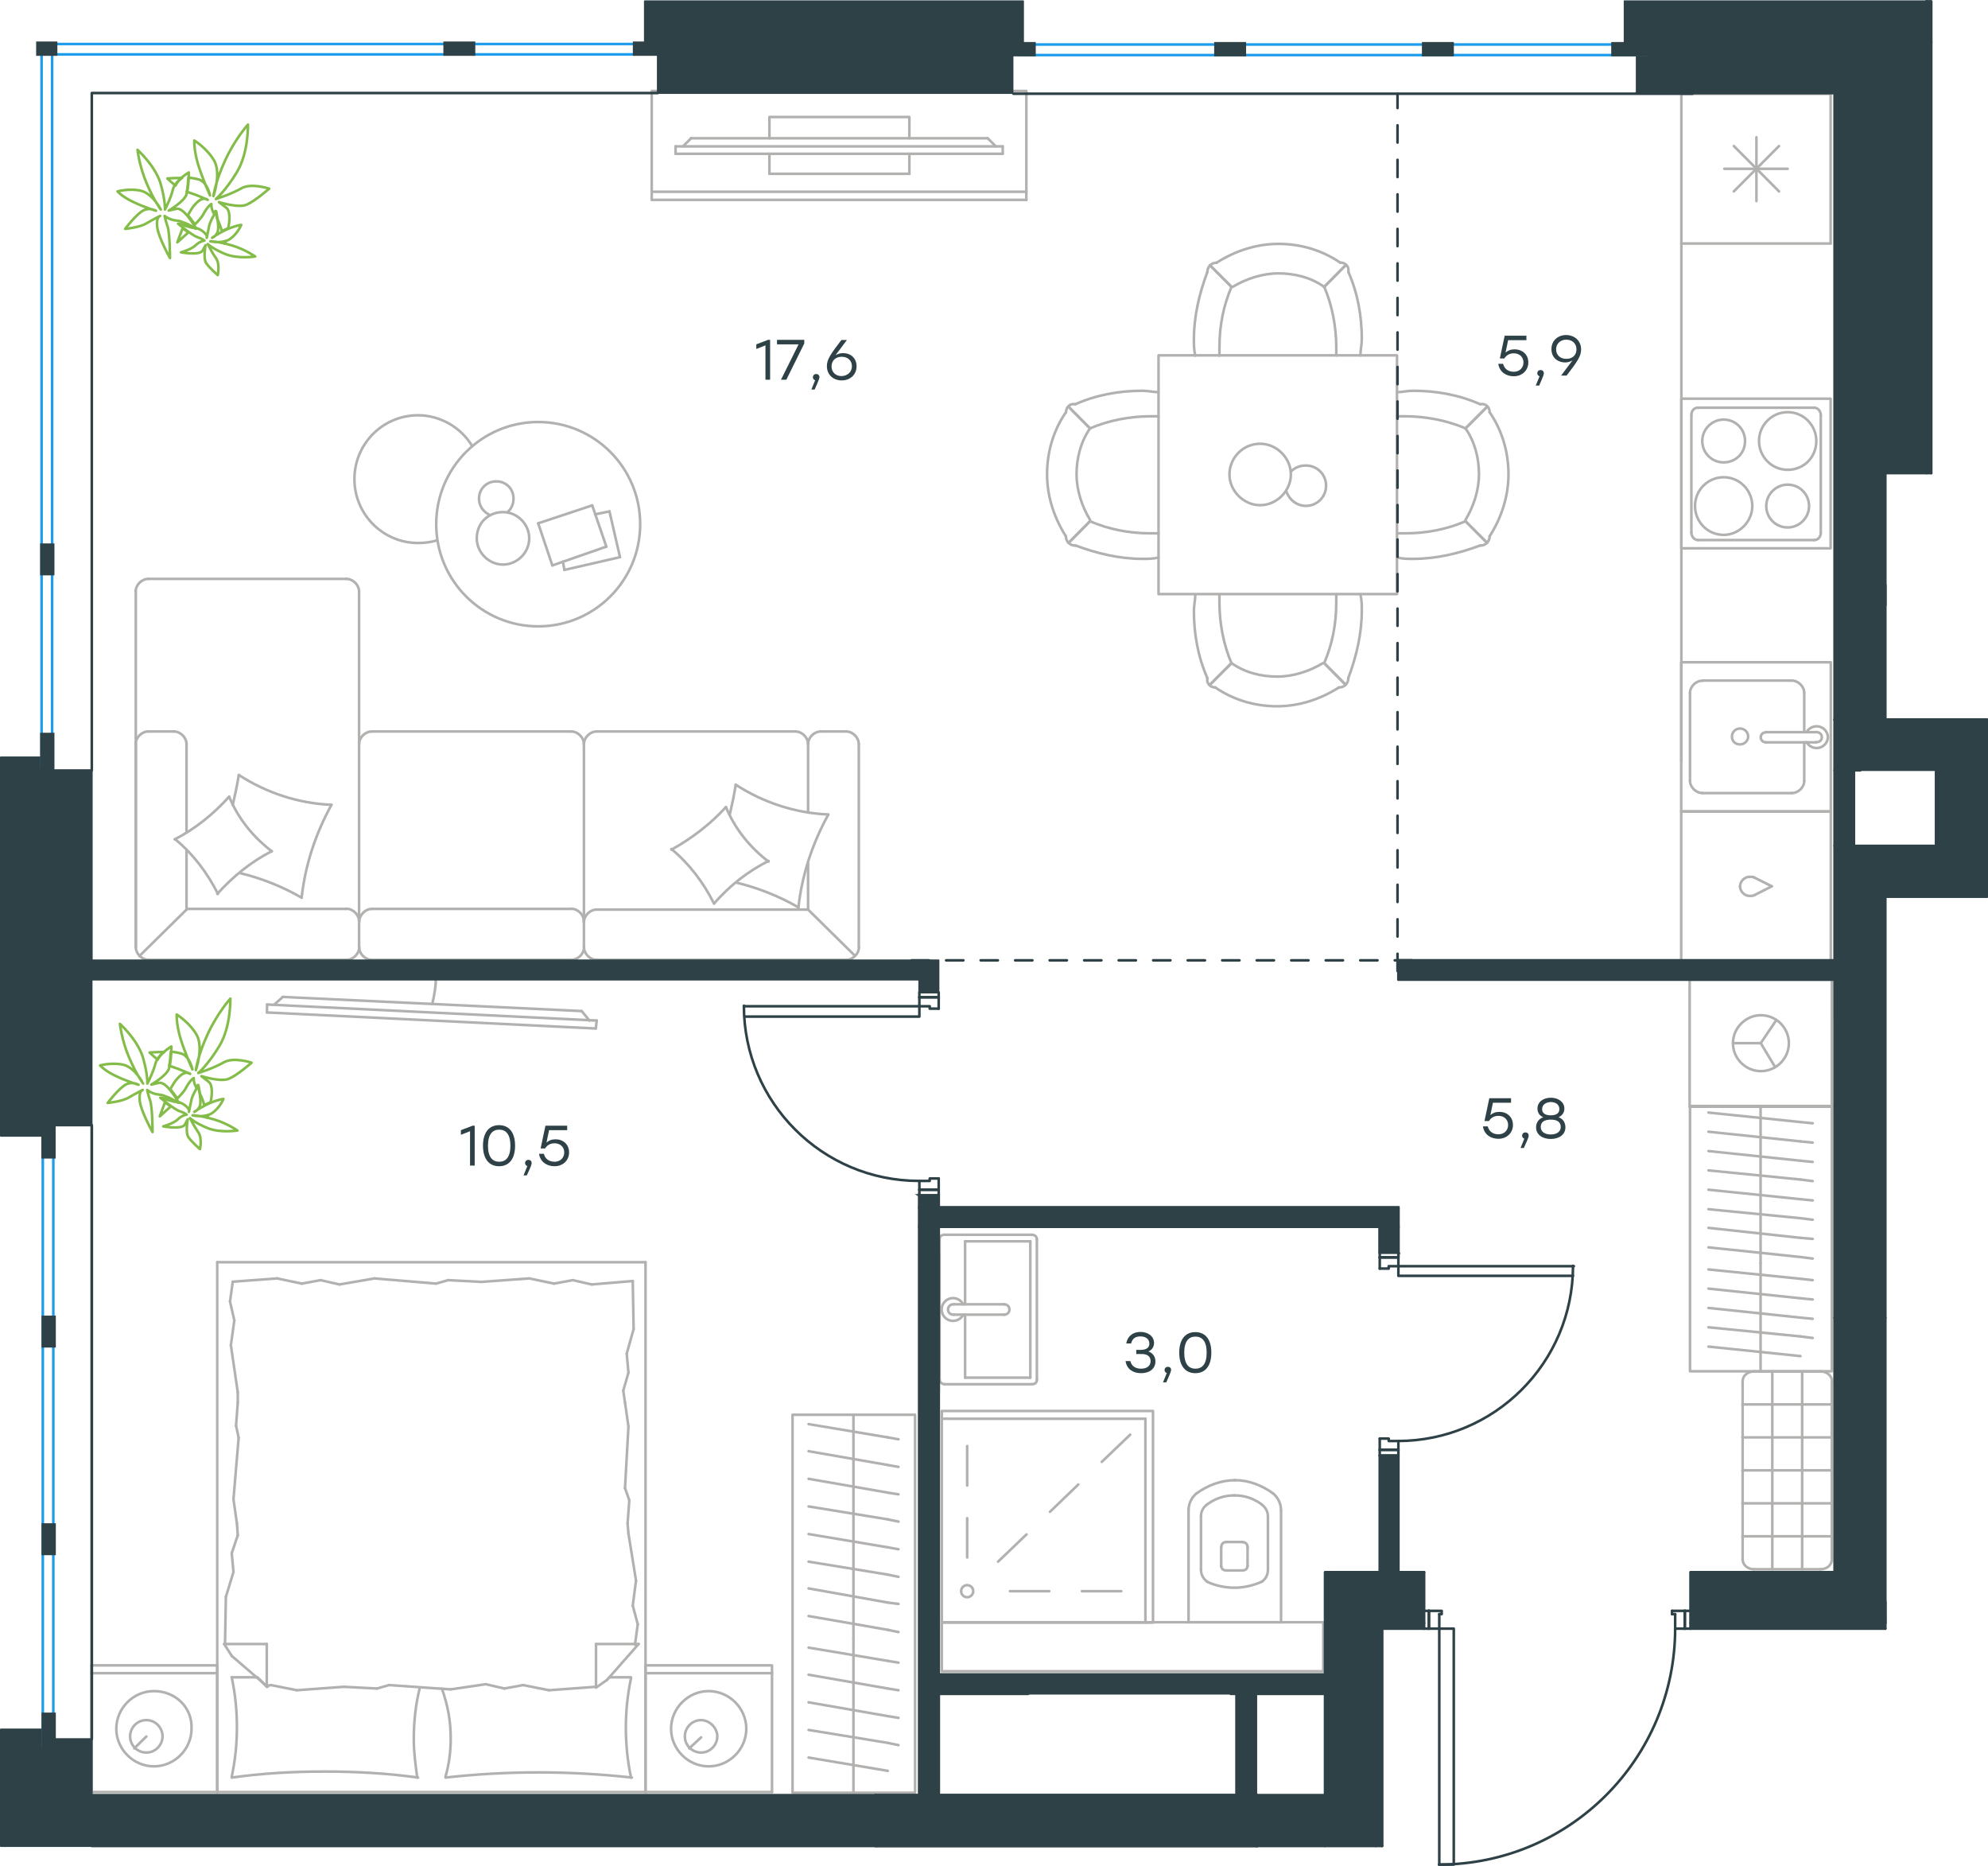<?xml version="1.0" encoding="utf-8"?>
<!-- Generator: Adobe Illustrator 26.5.0, SVG Export Plug-In . SVG Version: 6.00 Build 0)  -->
<svg version="1.1" id="Слой_1" xmlns="http://www.w3.org/2000/svg" xmlns:xlink="http://www.w3.org/1999/xlink" x="0px" y="0px"
	 viewBox="0 0 1152.1 1081" style="enable-background:new 0 0 1152.1 1081;" xml:space="preserve">
<style type="text/css">
	.st0{fill:none;stroke:#B2B1B0;stroke-width:1.5;stroke-linecap:round;stroke-linejoin:round;stroke-miterlimit:22.926;}
	.st1{fill:none;stroke:#2D4146;stroke-width:1.5;stroke-miterlimit:10;}
	.st2{fill:none;stroke:#2D4146;stroke-width:1.5;stroke-linecap:round;stroke-linejoin:round;stroke-miterlimit:10;}
	.st3{fill:none;}
	.st4{fill:#2D4146;}
	.st5{fill:none;stroke:#1D9CEB;stroke-width:1.5;stroke-linecap:round;stroke-linejoin:round;stroke-miterlimit:22.926;}
	.st6{fill:#2D4146;stroke:#2D4146;stroke-width:1.5;stroke-miterlimit:10;}
	
		.st7{fill:none;stroke:#2D4146;stroke-width:1.5;stroke-linecap:round;stroke-linejoin:round;stroke-miterlimit:22.926;stroke-dasharray:10,10,0,0,0,0;}
	.st8{fill:none;stroke:#84BC4A;stroke-width:1.5;stroke-linecap:round;stroke-linejoin:round;stroke-miterlimit:22.926;}
</style>
<g>
	<line class="st0" x1="497.7" y1="548.7" x2="497.7" y2="431.2"/>
	<line class="st0" x1="331.1" y1="423.8" x2="215.5" y2="423.8"/>
	<line class="st0" x1="208.1" y1="431.2" x2="208.1" y2="342.8"/>
	<line class="st0" x1="200.8" y1="335.4" x2="86" y2="335.4"/>
	<line class="st0" x1="78.7" y1="342.8" x2="78.7" y2="548.7"/>
	<line class="st0" x1="86" y1="556.1" x2="200.8" y2="556.1"/>
	<line class="st0" x1="490.4" y1="423.8" x2="475.7" y2="423.8"/>
	<line class="st0" x1="468.3" y1="431.2" x2="468.3" y2="470.8"/>
	<line class="st0" x1="468.3" y1="527" x2="345.8" y2="527"/>
	<line class="st0" x1="108.1" y1="527" x2="108.1" y2="492.8"/>
	<line class="st0" x1="100.7" y1="423.8" x2="86" y2="423.8"/>
	<line class="st0" x1="78.7" y1="431.2" x2="78.7" y2="548.7"/>
	<line class="st0" x1="495.3" y1="553.6" x2="468.3" y2="527"/>
	<line class="st0" x1="108.1" y1="527" x2="80.8" y2="553.9"/>
	<line class="st0" x1="338.4" y1="533.9" x2="338.4" y2="548.7"/>
	<line class="st0" x1="208.1" y1="431.2" x2="208.1" y2="533.9"/>
	<line class="st0" x1="338.4" y1="431.2" x2="338.4" y2="533.9"/>
	<line class="st0" x1="208.1" y1="533.9" x2="208.1" y2="548.7"/>
	<line class="st0" x1="460.9" y1="423.8" x2="345.8" y2="423.8"/>
	<line class="st0" x1="345.8" y1="556.1" x2="490.4" y2="556.1"/>
	<line class="st0" x1="331.1" y1="526.6" x2="215.5" y2="526.6"/>
	<line class="st0" x1="215.5" y1="556.1" x2="331.1" y2="556.1"/>
	<line class="st0" x1="200.8" y1="526.6" x2="108.1" y2="526.6"/>
	<line class="st0" x1="108.1" y1="482.4" x2="108.1" y2="431.2"/>
	<line class="st0" x1="468.3" y1="500.1" x2="468.3" y2="527"/>
	<path class="st0" d="M490.4,556.1c3.9,0,7.4-3.5,7.4-7.4"/>
	<path class="st0" d="M78.7,548.7c0,3.9,3.5,7.4,7.4,7.4"/>
	<path class="st0" d="M86,335.4c-3.9,0-7.4,3.5-7.4,7.4"/>
	<path class="st0" d="M497.7,431.2c0-3.9-3.5-7.4-7.4-7.4"/>
	<path class="st0" d="M475.7,423.8c-3.9,0-7.4,3.5-7.4,7.4"/>
	<path class="st0" d="M468.3,431.2c0-3.9-3.5-7.4-7.4-7.4"/>
	<path class="st0" d="M215.5,423.8c-3.9,0-7.4,3.5-7.4,7.4"/>
	<path class="st0" d="M338.4,431.2c0-3.9-3.5-7.4-7.4-7.4"/>
	<path class="st0" d="M345.8,423.8c-3.9,0-7.4,3.5-7.4,7.4"/>
	<path class="st0" d="M108.1,431.2c0-3.9-3.5-7.4-7.4-7.4"/>
	<path class="st0" d="M86,423.8c-3.9,0-7.4,3.5-7.4,7.4"/>
	<path class="st0" d="M345.8,527c-3.9,0-7.4,3.5-7.4,7.4"/>
	<path class="st0" d="M338.4,548.7c0,3.9,3.5,7.4,7.4,7.4"/>
	<path class="st0" d="M338.4,533.9c0-3.9-3.5-7.4-7.4-7.4"/>
	<path class="st0" d="M331.1,556.1c3.9,0,7.4-3.5,7.4-7.4"/>
	<path class="st0" d="M215.5,526.6c-3.9,0-7.4,3.7-7.4,7.8"/>
	<path class="st0" d="M208.1,548.7c0,3.9,3.5,7.4,7.4,7.4"/>
	<path class="st0" d="M208.1,533.9c0-3.9-3.5-7.4-7.4-7.4"/>
	<path class="st0" d="M200.8,556.1c3.9,0,7.4-3.5,7.4-7.4"/>
	<path class="st0" d="M134.9,466.3c1.3-5.6,2.6-11.7,3.5-17.3"/>
	<path class="st0" d="M138.4,449c16,10.4,34.6,16.5,53.7,17.3"/>
	<path class="st0" d="M192.1,466.3c-9.1,16.5-15.2,34.7-17.3,53.8"/>
	<path class="st0" d="M174.8,520.1c-11.3-6.5-23.4-11.3-35.9-14.3"/>
	<path class="st0" d="M101.2,486.3c12.1-6.1,22.5-14.7,31.6-24.7"/>
	<path class="st0" d="M132.8,461.6c5.2,12.6,13.9,23.4,24.7,31.6"/>
	<path class="st0" d="M157.5,493.2c-12.1,6.1-22.5,14.7-31.6,24.7"/>
	<path class="st0" d="M126.3,517.9c-6.1-12.1-14.3-23-24.7-31.6"/>
	<path class="st0" d="M389.1,492.3c11.7-6.5,22.5-14.7,31.6-24.7"/>
	<path class="st0" d="M420.7,467.6c5.2,12.6,13.9,23.4,24.7,31.6"/>
	<path class="st0" d="M445.4,498.8c-12.1,6.1-22.5,14.3-31.6,24.7"/>
	<path class="st0" d="M413.8,523.5c-6.1-12.1-14.3-23-24.7-31.6"/>
	<path class="st0" d="M422.9,472c1.3-5.6,2.6-11.7,3.5-17.3"/>
	<path class="st0" d="M426.3,454.6c16,10.4,34.6,16.5,53.7,17.3"/>
	<path class="st0" d="M480,472c-9.1,16.5-15.2,34.7-17.3,53.8"/>
	<path class="st0" d="M462.7,525.7c-11.3-6.5-23.4-11.3-35.9-14.3"/>
	<path class="st0" d="M208.1,342.8c0-3.9-3.5-7.4-7.4-7.4"/>
</g>
<g>
	<line class="st0" x1="359.3" y1="322.8" x2="353.2" y2="296.3"/>
	<line class="st0" x1="353.2" y1="296.3" x2="344.9" y2="298"/>
	<line class="st0" x1="326.2" y1="325.4" x2="327.1" y2="330.2"/>
	<line class="st0" x1="327.1" y1="330.2" x2="359.3" y2="322.8"/>
	<line class="st0" x1="351.4" y1="316.7" x2="343.2" y2="292.8"/>
	<line class="st0" x1="343.2" y1="292.8" x2="311.9" y2="303.2"/>
	<line class="st0" x1="311.9" y1="303.2" x2="320.1" y2="327.6"/>
	<line class="st0" x1="320.1" y1="327.6" x2="351.4" y2="316.7"/>
	<ellipse class="st0" cx="311.9" cy="303.7" rx="59.1" ry="59.2"/>
	<path class="st0" d="M291.5,296.7c8.3,0,15.2,7,15.2,15.2c0,8.3-7,15.2-15.2,15.2s-15.2-7-15.2-15.2
		C276.3,303.2,282.8,296.7,291.5,296.7z"/>
	<path class="st0" d="M294.1,296.7c2.2-1.7,3.5-4.8,3.5-7.8c0-5.7-4.3-10-10-10c-5.6,0-10,4.3-10,10c0,4.4,2.6,7.8,6.5,9.6"/>
	<path class="st0" d="M273.6,258.4c-6.5-10.9-18.7-17.8-31.3-17.8c-20.4,0-36.9,16.5-36.9,37c0,20.4,16.5,37,36.9,37
		c3.6,0,7.2-0.4,10.9-1.5"/>
</g>
<g>
	<g>
		<line class="st0" x1="594.8" y1="111.1" x2="377.7" y2="111.1"/>
		<polyline class="st0" points="377.7,115.8 377.7,52.7 594.8,52.7 594.8,115.8 		"/>
		<line class="st0" x1="594.8" y1="115.8" x2="377.7" y2="115.8"/>
	</g>
	<g>
		<polyline class="st0" points="445.9,80.1 445.9,67.8 527,67.8 527,80.1 		"/>
		<line class="st0" x1="527" y1="89.1" x2="527" y2="100.7"/>
		<line class="st0" x1="527" y1="100.7" x2="445.9" y2="100.7"/>
		<line class="st0" x1="445.9" y1="100.7" x2="445.9" y2="89.1"/>
		<line class="st0" x1="581.1" y1="89.1" x2="581.1" y2="84.8"/>
		<line class="st0" x1="400.5" y1="80.1" x2="395.8" y2="84.8"/>
		<line class="st0" x1="577.1" y1="84.8" x2="572.4" y2="80.1"/>
		<line class="st0" x1="391.5" y1="84.8" x2="581.1" y2="84.8"/>
		<line class="st0" x1="581.1" y1="89.1" x2="391.5" y2="89.1"/>
		<line class="st0" x1="391.5" y1="89.1" x2="391.5" y2="84.8"/>
		<line class="st0" x1="572.4" y1="80.1" x2="400.5" y2="80.1"/>
	</g>
</g>
<g>
	<rect x="671.4" y="205.9" class="st0" width="138.2" height="138.3"/>
	<path class="st0" d="M849.3,248.2c5.4,7.8,7.8,17.2,7.8,26.5c0,9.4-3.1,18.7-7.8,26.5"/>
	<path class="st0" d="M809.6,227.2c3.1,0,6.2-0.8,9.3-0.8c13.2,0,26.5,2.3,38.9,7.8"/>
	<path class="st0" d="M857.9,316c-12.5,4.7-25.7,7.8-38.9,7.8c-3.1,0-6.2,0-9.3-0.8"/>
	<path class="st0" d="M809.6,241.2c1.6,0,3.1,0,4.7,0c11.7,0,24.1,2.3,35,7"/>
	<path class="st0" d="M849.3,302c-10.9,4.7-22.6,7-35,7c-1.6,0-3.1,0-4.7,0"/>
	<path class="st0" d="M863.3,238.9c7,10.1,10.9,22.6,10.9,35.9c0,12.5-3.9,24.9-10.9,35.9"/>
	<line class="st0" x1="849.3" y1="248.2" x2="861.8" y2="235.7"/>
	<line class="st0" x1="849.3" y1="302" x2="861.8" y2="314.5"/>
	<line class="st0" x1="849.3" y1="248.2" x2="861.8" y2="235.7"/>
	<line class="st0" x1="849.3" y1="302" x2="861.8" y2="314.5"/>
	<path class="st0" d="M863.3,310.6c0,3.1-2.3,5.5-5.4,5.5"/>
	<path class="st0" d="M857.9,234.2c3.1-0.6,5.4,1.6,5.4,4.7"/>
	<path class="st0" d="M631.7,248.2c-5.4,7.8-7.8,17.2-7.8,26.5c0,9.4,3.1,18.7,7.8,26.5"/>
	<path class="st0" d="M671.4,227.2c-3.1,0-6.2-0.8-9.3-0.8c-13.2,0-26.5,2.3-38.9,7.8"/>
	<path class="st0" d="M623.2,316c12.5,4.7,25.7,7.8,38.9,7.8c3.1,0,6.2,0,9.3-0.8"/>
	<path class="st0" d="M671.4,241.2c-1.6,0-3.1,0-4.7,0c-11.7,0-24.1,2.3-35,7"/>
	<path class="st0" d="M631.7,302c10.9,4.7,22.6,7,35,7c1.6,0,3.1,0,4.7,0"/>
	<path class="st0" d="M617.7,238.9c-7,10.1-10.9,22.6-10.9,35.9c0,12.5,3.9,24.9,10.9,35.9"/>
	<line class="st0" x1="631.7" y1="248.2" x2="619.3" y2="235.7"/>
	<line class="st0" x1="631.7" y1="302" x2="619.3" y2="314.5"/>
	<line class="st0" x1="631.7" y1="248.2" x2="619.3" y2="235.7"/>
	<line class="st0" x1="631.7" y1="302" x2="619.3" y2="314.5"/>
	<path class="st0" d="M617.7,310.6c0,3.1,2.3,5.5,5.4,5.5"/>
	<path class="st0" d="M623.2,234.2c-3.1-0.6-5.4,1.6-5.4,4.7"/>
	<g>
		<path class="st0" d="M767.4,166.2c-7.8-5.5-17.1-7.8-26.5-7.8c-9.3,0-18.7,3.1-26.5,7.8"/>
		<path class="st0" d="M788.4,205.9c0-3.1,0.8-6.2,0.8-9.4c0-13.3-2.3-26.5-7.8-39"/>
		<path class="st0" d="M699.7,157.6c-4.7,12.5-7.8,25.7-7.8,39c0,3.1,0,6.2,0.8,9.4"/>
		<path class="st0" d="M774.4,205.9c0-1.6,0-3.1,0-4.7c0-11.7-2.3-24.2-7-35.1"/>
		<path class="st0" d="M713.7,166.2c-4.7,10.9-7,22.6-7,35.1c0,1.6,0,3.1,0,4.7"/>
		<path class="st0" d="M776.7,152.2c-10.1-7-22.6-10.9-35.8-10.9c-12.5,0-24.9,3.9-35.8,10.9"/>
		<line class="st0" x1="767.4" y1="166.2" x2="779.8" y2="153.7"/>
		<line class="st0" x1="713.7" y1="166.2" x2="701.2" y2="153.7"/>
		<line class="st0" x1="767.4" y1="166.2" x2="779.8" y2="153.7"/>
		<line class="st0" x1="713.7" y1="166.2" x2="701.2" y2="153.7"/>
		<path class="st0" d="M705.1,152.2c-3.1,0-5.4,2.3-5.4,5.5"/>
		<path class="st0" d="M781.4,157.6c0.6-3.1-1.6-5.5-4.7-5.5"/>
	</g>
	<path class="st0" d="M712.5,274.9c0,9.6,8.3,17.8,17.8,17.8c9.6,0,17.8-8.3,17.8-17.8c0-9.6-8.3-17.8-17.8-17.8
		C720.3,257.1,712.5,265.3,712.5,274.9z"/>
	<path class="st0" d="M748.1,273.2c2.2-2.2,5.2-3.5,8.7-3.5c6.5,0,11.7,5.2,11.7,11.7s-5.2,11.7-11.7,11.7c-5.2,0-9.6-3.5-11.3-8.3"
		/>
	<g>
		<path class="st0" d="M713.7,384.2c7.8,5.5,17.1,7.8,26.5,7.8c9.3,0,18.7-3.1,26.5-7.8"/>
		<path class="st0" d="M692.7,344.5c0,3.1-0.8,6.2-0.8,9.4c0,13.3,2.3,26.5,7.8,39"/>
		<path class="st0" d="M781.4,392.8c4.7-12.5,7.8-25.7,7.8-39c0-3.1,0-6.2-0.8-9.4"/>
		<path class="st0" d="M706.7,344.5c0,1.6,0,3.1,0,4.7c0,11.7,2.3,24.2,7,35.1"/>
		<path class="st0" d="M767.4,384.2c4.7-10.9,7-22.6,7-35.1c0-1.6,0-3.1,0-4.7"/>
		<path class="st0" d="M704.3,398.3c10.1,7,22.6,10.9,35.8,10.9c12.5,0,24.9-3.9,35.8-10.9"/>
		<line class="st0" x1="713.7" y1="384.2" x2="701.2" y2="396.7"/>
		<line class="st0" x1="767.4" y1="384.2" x2="779.8" y2="396.7"/>
		<line class="st0" x1="713.7" y1="384.2" x2="701.2" y2="396.7"/>
		<line class="st0" x1="767.4" y1="384.2" x2="779.8" y2="396.7"/>
		<path class="st0" d="M776,398.3c3.1,0,5.4-2.3,5.4-5.5"/>
		<path class="st0" d="M699.7,392.8c-0.6,3.1,1.6,5.5,4.7,5.5"/>
	</g>
</g>
<g>
	<line class="st0" x1="1060.9" y1="54.4" x2="1060.9" y2="141.1"/>
	<line class="st0" x1="1017.9" y1="79.5" x2="1017.9" y2="116.5"/>
	<line class="st0" x1="1004.8" y1="110.9" x2="1031" y2="84.6"/>
	<line class="st0" x1="1004.8" y1="84.6" x2="1031" y2="110.9"/>
	<line class="st0" x1="999.3" y1="97.8" x2="1036" y2="97.8"/>
	<line class="st0" x1="1060.9" y1="141.1" x2="974.4" y2="141.1"/>
	<line class="st0" x1="974.4" y1="54.4" x2="974.4" y2="141.1"/>
	<line class="st0" x1="1060.9" y1="54.4" x2="974.4" y2="54.4"/>
</g>
<g>
	<rect x="974.3" y="383.7" class="st0" width="86.7" height="86.5"/>
	<line class="st0" x1="1023.4" y1="430.1" x2="1052.4" y2="430.1"/>
	<line class="st0" x1="1045.6" y1="424.2" x2="1045.6" y2="401.5"/>
	<line class="st0" x1="979.4" y1="401.5" x2="979.4" y2="452.4"/>
	<line class="st0" x1="1045.6" y1="452.4" x2="1045.6" y2="430.1"/>
	<line class="st0" x1="986.7" y1="459.5" x2="1038.3" y2="459.5"/>
	<line class="st0" x1="1052.4" y1="424.2" x2="1023.4" y2="424.2"/>
	<line class="st0" x1="1038.3" y1="394.3" x2="986.7" y2="394.3"/>
	<path class="st0" d="M1023.4,430.1L1023.4,430.1c-1.7,0-3-1.3-3-2.9c0-1.7,1.3-2.9,3-2.9"/>
	<path class="st0" d="M1038.3,394.3c3.8,0,7.3,3.4,7.3,7.1"/>
	<path class="st0" d="M1046.9,424.2c1.3-2.1,3.4-3.4,6-3.4c3.4,0,6.4,2.9,6.4,6.3s-3,6.3-6.4,6.3c-2.6,0-4.7-1.3-6-3.4"/>
	<path class="st0" d="M986.7,459.5c-3.8,0-7.3-3.4-7.3-7.1"/>
	<path class="st0" d="M1045.6,452.4c0,3.8-3.4,7.1-7.3,7.1"/>
	<path class="st0" d="M979.4,401.5c0-3.8,3.4-7.1,7.3-7.1"/>
	<path class="st0" d="M1052.4,424.2h0.4c1.7,0,3,1.3,3,2.9c0,1.7-1.3,2.9-3,2.9h-0.4"/>
	<path class="st0" d="M1008.4,431.3c2.6,0,4.7-2.1,4.7-4.6s-2.1-4.6-4.7-4.6c-2.6,0-4.7,2.1-4.7,4.6
		C1003.7,429.7,1005.9,431.3,1008.4,431.3z"/>
</g>
<g>
	<path class="st0" d="M1011.3,255.5c0-6.9-5.5-12.4-12.4-12.4c-6.8,0-12.4,5.6-12.4,12.4c0,6.9,5.5,12.4,12.4,12.4
		C1005.7,267.9,1011.3,262.8,1011.3,255.5z"/>
	<path class="st0" d="M1015.5,293.2c0-9-7.2-16.7-16.6-16.7c-9,0-16.6,7.3-16.6,16.7c0,9,7.2,16.7,16.6,16.7
		C1007.9,309.9,1015.5,302.2,1015.5,293.2z"/>
	<path class="st0" d="M1048.4,293.2c0-6.9-5.5-12.4-12.4-12.4c-6.8,0-12.4,5.6-12.4,12.4c0,6.9,5.5,12.4,12.4,12.4
		C1042.8,305.6,1048.4,300,1048.4,293.2z"/>
	<path class="st0" d="M1052.6,255.5c0-9-7.2-16.7-16.6-16.7c-9,0-16.6,7.3-16.6,16.7c0,9,7.2,16.7,16.6,16.7
		S1052.6,264.9,1052.6,255.5z"/>
	<line class="st0" x1="980.2" y1="308.6" x2="980.2" y2="240.5"/>
	<line class="st0" x1="1051.4" y1="312.9" x2="984" y2="312.9"/>
	<line class="st0" x1="1055.2" y1="240.5" x2="1055.2" y2="308.6"/>
	<line class="st0" x1="984" y1="236.2" x2="1051.4" y2="236.2"/>
	<path class="st0" d="M1055.2,308.6L1055.2,308.6c0,2.6-1.7,4.3-3.8,4.3"/>
	<path class="st0" d="M980.2,240.5L980.2,240.5c0-2.6,1.7-4.3,3.8-4.3"/>
	<path class="st0" d="M984,312.9L984,312.9c-2.1,0-3.8-2.1-3.8-4.3"/>
	<path class="st0" d="M1051.4,236.2L1051.4,236.2c2.1,0,3.8,2.1,3.8,4.3"/>
	<rect x="974.4" y="231" class="st0" width="86.5" height="86.7"/>
</g>
<g>
	<rect x="974.3" y="470.1" class="st0" width="86.7" height="86.5"/>
	<line class="st0" x1="1026.8" y1="513.5" x2="1016.6" y2="508.4"/>
	<line class="st0" x1="1016.6" y1="518.7" x2="1026.8" y2="513.5"/>
	<path class="st0" d="M1016.6,518.7c-0.9,0.4-1.7,0.4-2.6,0.4c-3,0-5.6-2.6-5.6-5.6"/>
	<path class="st0" d="M1016.6,508.4c-0.9-0.4-1.7-0.4-2.6-0.4c-3,0-5.6,2.6-5.6,5.6"/>
</g>
<line class="st0" x1="974.4" y1="141.1" x2="974.4" y2="441.2"/>
<g>
	<line class="st0" x1="979.2" y1="567.6" x2="979.2" y2="641.2"/>
	<g>
		<line class="st0" x1="1061.6" y1="641.2" x2="979.2" y2="641.2"/>
		<line class="st0" x1="1061.6" y1="589.7" x2="1061.6" y2="567.6"/>
		<line class="st0" x1="1061.6" y1="641.2" x2="1061.6" y2="567.6"/>
		<line class="st0" x1="1020.4" y1="604.4" x2="1029.3" y2="591.2"/>
		<line class="st0" x1="1020.4" y1="604.4" x2="1004.3" y2="604.4"/>
		<line class="st0" x1="1020.4" y1="604.4" x2="1028.7" y2="618.2"/>
		<path class="st0" d="M1004.3,604.4c0,8.9,7.3,16.2,16.2,16.2s16.2-7.3,16.2-16.2s-7.3-16.2-16.2-16.2
			C1011.8,588.2,1004.3,595.5,1004.3,604.4z"/>
		<line class="st0" x1="1061.6" y1="567.6" x2="979.2" y2="567.6"/>
	</g>
</g>
<g>
	<line class="st0" x1="1020.3" y1="794.6" x2="1020.3" y2="731.7"/>
	<line class="st0" x1="1050.5" y1="741.7" x2="1043.4" y2="740.9"/>
	<line class="st0" x1="1043.4" y1="740.9" x2="990.1" y2="735.5"/>
	<line class="st0" x1="1050.5" y1="752.9" x2="1043.4" y2="752.2"/>
	<line class="st0" x1="1043.4" y1="752.2" x2="990.1" y2="746.6"/>
	<line class="st0" x1="1050.5" y1="764.1" x2="1043.4" y2="763.4"/>
	<line class="st0" x1="1043.4" y1="763.4" x2="990.1" y2="757.8"/>
	<line class="st0" x1="1050.5" y1="775.2" x2="1043.4" y2="774.3"/>
	<line class="st0" x1="1043.4" y1="774.3" x2="990.1" y2="769"/>
	<line class="st0" x1="1043.4" y1="785.7" x2="990.1" y2="780.2"/>
	<rect x="979.4" y="640.8" class="st0" width="82.2" height="153.7"/>
	<line class="st0" x1="1020.3" y1="731.7" x2="1020.3" y2="640.8"/>
	<line class="st0" x1="1050.5" y1="650.8" x2="1043.4" y2="650.1"/>
	<line class="st0" x1="1043.4" y1="650.1" x2="990.1" y2="644.6"/>
	<line class="st0" x1="1050.5" y1="662" x2="1043.4" y2="661.3"/>
	<line class="st0" x1="1043.4" y1="661.3" x2="990.1" y2="655.7"/>
	<line class="st0" x1="1050.5" y1="673.2" x2="1043.4" y2="672.5"/>
	<line class="st0" x1="1043.4" y1="672.5" x2="990.1" y2="666.9"/>
	<line class="st0" x1="1050.5" y1="684.3" x2="1043.4" y2="683.4"/>
	<line class="st0" x1="1043.4" y1="683.4" x2="990.1" y2="678.1"/>
	<line class="st0" x1="1050.5" y1="695.5" x2="1043.4" y2="694.8"/>
	<line class="st0" x1="1043.4" y1="694.8" x2="990.1" y2="689.3"/>
	<line class="st0" x1="1050.5" y1="706.7" x2="1043.4" y2="705.8"/>
	<line class="st0" x1="1043.4" y1="705.8" x2="990.1" y2="700.6"/>
	<line class="st0" x1="1050.5" y1="717.8" x2="1043.4" y2="717.2"/>
	<line class="st0" x1="1043.4" y1="717.2" x2="990.1" y2="711.4"/>
	<line class="st0" x1="1043.4" y1="728.3" x2="990.1" y2="722.7"/>
	<line class="st0" x1="1050.5" y1="729.2" x2="1043.4" y2="728.3"/>
</g>
<g>
	<line class="st0" x1="1016.4" y1="794.6" x2="1055.2" y2="794.6"/>
	<line class="st0" x1="1061.6" y1="800.3" x2="1061.6" y2="903.5"/>
	<line class="st0" x1="1055.2" y1="909.2" x2="1016.4" y2="909.2"/>
	<line class="st0" x1="1009.9" y1="903.5" x2="1009.9" y2="800.3"/>
	<line class="st0" x1="1061.6" y1="890.1" x2="1009.8" y2="890.1"/>
	<line class="st0" x1="1027.1" y1="909.2" x2="1027.1" y2="794.6"/>
	<line class="st0" x1="1044.4" y1="909.2" x2="1044.4" y2="794.6"/>
	<line class="st0" x1="1061.6" y1="813.7" x2="1009.8" y2="813.7"/>
	<line class="st0" x1="1061.6" y1="832.8" x2="1009.8" y2="832.8"/>
	<line class="st0" x1="1061.6" y1="851.9" x2="1009.8" y2="851.9"/>
	<line class="st0" x1="1061.6" y1="871" x2="1009.8" y2="871"/>
	<path class="st0" d="M1055.2,794.6c3.6,0,6.5,2.6,6.5,5.7"/>
	<path class="st0" d="M1016.4,909.2c-3.6,0-6.5-2.6-6.5-5.7"/>
	<path class="st0" d="M1061.6,903.5c0,3.2-2.9,5.7-6.5,5.7"/>
	<path class="st0" d="M1009.9,800.3c0-3.2,2.9-5.7,6.5-5.7"/>
</g>
<g>
	<g>
		<line class="st0" x1="125.9" y1="1038.3" x2="53.1" y2="1038.3"/>
		<line class="st0" x1="53.1" y1="964.9" x2="125.9" y2="964.9"/>
		<line class="st0" x1="125.9" y1="964.9" x2="125.9" y2="1038.3"/>
		<line class="st0" x1="53.1" y1="1038.3" x2="53.1" y2="964.9"/>
		<line class="st0" x1="84.8" y1="1006.1" x2="77.8" y2="1013"/>
		<line class="st0" x1="53.1" y1="969.4" x2="125.9" y2="969.4"/>
		<path class="st0" d="M89.2,979.8c-11.9,0-21.8,9.9-21.8,21.8c0,11.9,9.9,21.8,21.8,21.8s21.8-9.9,21.8-21.8
			C111.5,989.2,101.6,979.8,89.2,979.8z"/>
		<path class="st0" d="M84.8,996.6c-5.4,0-9.4,4.5-9.4,9.4c0,5.5,4.5,9.4,9.4,9.4c5.4,0,9.4-4.5,9.4-9.4
			C94.2,1001.1,90.2,996.6,84.8,996.6z"/>
		<line class="st0" x1="374.1" y1="1038.3" x2="125.9" y2="1038.3"/>
		<line class="st0" x1="353.1" y1="971.8" x2="365.7" y2="971.8"/>
		<line class="st0" x1="154.6" y1="977.3" x2="154.6" y2="952.5"/>
		<line class="st0" x1="149.2" y1="971.8" x2="154.6" y2="977.3"/>
		<line class="st0" x1="374.1" y1="731.3" x2="374.1" y2="1038.3"/>
		<line class="st0" x1="129.9" y1="952.5" x2="154.6" y2="952.5"/>
		<line class="st0" x1="125.9" y1="1038.3" x2="125.9" y2="731.3"/>
		<line class="st0" x1="370.1" y1="952.5" x2="351.8" y2="973.3"/>
		<line class="st0" x1="351.8" y1="973.3" x2="345.4" y2="977.8"/>
		<line class="st0" x1="134.3" y1="971.8" x2="148.8" y2="971.8"/>
		<line class="st0" x1="345.4" y1="977.3" x2="345.4" y2="952.5"/>
		<line class="st0" x1="155.1" y1="977.3" x2="134.3" y2="959.4"/>
		<line class="st0" x1="134.3" y1="959.4" x2="129.9" y2="952.5"/>
		<line class="st0" x1="370.1" y1="952.5" x2="345.4" y2="952.5"/>
		<line class="st0" x1="259.7" y1="741.7" x2="279" y2="742.7"/>
		<line class="st0" x1="196.7" y1="744.2" x2="217" y2="740.7"/>
		<line class="st0" x1="174.9" y1="743.7" x2="185.8" y2="741.7"/>
		<line class="st0" x1="185.8" y1="741.7" x2="196.7" y2="744.2"/>
		<line class="st0" x1="252.7" y1="743.7" x2="259.7" y2="741.7"/>
		<line class="st0" x1="217" y1="740.7" x2="252.7" y2="743.7"/>
		<line class="st0" x1="134.8" y1="742.6" x2="160.6" y2="740.7"/>
		<line class="st0" x1="160.6" y1="740.7" x2="174.9" y2="743.7"/>
		<line class="st0" x1="342.9" y1="744.2" x2="366.7" y2="742.2"/>
		<line class="st0" x1="321.1" y1="743.7" x2="332" y2="741.7"/>
		<line class="st0" x1="332" y1="741.7" x2="342.9" y2="744.2"/>
		<line class="st0" x1="279" y1="742.7" x2="306.7" y2="740.7"/>
		<line class="st0" x1="306.7" y1="740.7" x2="321.1" y2="743.7"/>
		<line class="st0" x1="374.1" y1="731.3" x2="125.9" y2="731.3"/>
		<path class="st0" d="M258.2,1029.9c17.8-2,35.7-3,54-3c17.8,0,36.2,1,54,3"/>
		<path class="st0" d="M256.1,978.4c3.5,9.9,5.1,18.7,5.1,29.1c0,7.4-1,14.9-3,21.8"/>
		<path class="st0" d="M365.7,1029.9c-2-9.4-3-19.3-3-28.8c0-9.9,1-19.3,3-28.8"/>
		<path class="st0" d="M241.8,1029.9c-1-7.4-2-14.9-2-21.8c0-10.4,1-20.3,3.5-30.3"/>
		<line class="st0" x1="137.8" y1="889.5" x2="137.3" y2="882.6"/>
		<line class="st0" x1="135.3" y1="910.8" x2="134.3" y2="899.9"/>
		<line class="st0" x1="134.3" y1="899.9" x2="137.8" y2="889.5"/>
		<line class="st0" x1="130.4" y1="952.5" x2="130.9" y2="925.2"/>
		<line class="st0" x1="130.9" y1="925.2" x2="135.3" y2="910.8"/>
		<line class="st0" x1="136.8" y1="826" x2="137.8" y2="812.6"/>
		<line class="st0" x1="137.3" y1="882.6" x2="135.3" y2="868.7"/>
		<line class="st0" x1="138.3" y1="833" x2="136.8" y2="826"/>
		<line class="st0" x1="135.3" y1="868.7" x2="138.3" y2="833"/>
		<line class="st0" x1="137.8" y1="812.6" x2="137.8" y2="806.7"/>
		<line class="st0" x1="135.8" y1="765" x2="133.3" y2="754.1"/>
		<line class="st0" x1="133.3" y1="754.1" x2="134.8" y2="743.2"/>
		<line class="st0" x1="137.8" y1="806.7" x2="133.8" y2="779.4"/>
		<line class="st0" x1="133.8" y1="779.4" x2="135.8" y2="765"/>
		<line class="st0" x1="361.2" y1="805.7" x2="362.2" y2="812.6"/>
		<line class="st0" x1="363.2" y1="784.3" x2="364.2" y2="795.3"/>
		<line class="st0" x1="364.2" y1="795.3" x2="361.2" y2="805.7"/>
		<line class="st0" x1="366.7" y1="742.2" x2="367.2" y2="770"/>
		<line class="st0" x1="367.2" y1="770" x2="363.2" y2="784.3"/>
		<line class="st0" x1="364.7" y1="869.2" x2="363.7" y2="882.6"/>
		<line class="st0" x1="362.2" y1="812.6" x2="364.2" y2="826.5"/>
		<line class="st0" x1="362.2" y1="862.2" x2="364.7" y2="869.2"/>
		<line class="st0" x1="364.2" y1="826.5" x2="362.2" y2="862.2"/>
		<line class="st0" x1="363.7" y1="882.6" x2="364.2" y2="888.5"/>
		<line class="st0" x1="368.1" y1="952" x2="368.1" y2="953"/>
		<line class="st0" x1="366.7" y1="930.2" x2="369.6" y2="941.1"/>
		<line class="st0" x1="369.6" y1="941.1" x2="368.1" y2="952"/>
		<line class="st0" x1="364.2" y1="888.5" x2="368.6" y2="915.8"/>
		<line class="st0" x1="368.6" y1="915.8" x2="366.7" y2="930.2"/>
		<path class="st0" d="M134.3,1029.9c17.8-2.5,35.7-3.5,54-3.5c17.8,0,36.2,1,54,3.5"/>
		<path class="st0" d="M134.3,971.8c2,9.4,3,19.3,3,28.8c0,9.9-1,19.3-3,28.8"/>
		<line class="st0" x1="218.5" y1="978.3" x2="199.2" y2="977.3"/>
		<line class="st0" x1="281.5" y1="975.8" x2="261.1" y2="978.8"/>
		<line class="st0" x1="303.2" y1="976.3" x2="292.3" y2="978.3"/>
		<line class="st0" x1="292.3" y1="978.3" x2="281.5" y2="975.8"/>
		<line class="st0" x1="225.5" y1="976.3" x2="218.5" y2="978.3"/>
		<line class="st0" x1="261.1" y1="978.8" x2="225.5" y2="976.3"/>
		<line class="st0" x1="345.4" y1="977.3" x2="318.1" y2="979.3"/>
		<line class="st0" x1="318.1" y1="979.3" x2="303.2" y2="976.3"/>
		<line class="st0" x1="157.1" y1="976.3" x2="154.6" y2="976.8"/>
		<line class="st0" x1="199.2" y1="977.3" x2="172" y2="979.3"/>
		<line class="st0" x1="172" y1="979.3" x2="157.1" y2="976.3"/>
		<line class="st0" x1="447.4" y1="1038.3" x2="374.1" y2="1038.3"/>
		<line class="st0" x1="374.1" y1="964.9" x2="447.4" y2="964.9"/>
		<line class="st0" x1="447.4" y1="965.4" x2="447.4" y2="1038.3"/>
		<line class="st0" x1="374.1" y1="1038.3" x2="374.1" y2="965.4"/>
		<line class="st0" x1="406.3" y1="1006.6" x2="399.4" y2="1013"/>
		<line class="st0" x1="374.1" y1="969.4" x2="447.4" y2="969.4"/>
		<path class="st0" d="M410.7,979.8c-11.9,0-21.8,9.9-21.8,21.8c0,11.9,9.9,21.8,21.8,21.8s21.8-9.9,21.8-21.8
			S422.6,979.8,410.7,979.8z"/>
		<path class="st0" d="M406.3,996.6c-5.4,0-9.4,4.5-9.4,9.4c0,5.5,4.5,9.4,9.4,9.4c5.4,0,9.4-4.5,9.4-9.4
			C415.7,1001.1,411.2,996.6,406.3,996.6z"/>
	</g>
	<g>
		<path class="st0" d="M250.5,581.7c1.2-5.1,2.1-10.1,2.1-15"/>
		<line class="st0" x1="345.8" y1="591.3" x2="154.8" y2="582"/>
		<line class="st0" x1="154.7" y1="586.6" x2="345.3" y2="595.9"/>
		<line class="st0" x1="345.3" y1="595.9" x2="345.8" y2="591.3"/>
		<line class="st0" x1="163.9" y1="577.6" x2="337.1" y2="585.8"/>
		<line class="st0" x1="158.9" y1="582.1" x2="163.9" y2="577.6"/>
		<line class="st0" x1="337.1" y1="585.8" x2="341.6" y2="591.3"/>
		<line class="st0" x1="154.7" y1="586.6" x2="154.8" y2="582"/>
	</g>
</g>
<g>
	<line class="st0" x1="494.6" y1="1038.7" x2="494.6" y2="949.2"/>
	<line class="st0" x1="520.7" y1="963.3" x2="514.5" y2="962.3"/>
	<line class="st0" x1="514.5" y1="962.3" x2="468.6" y2="954.6"/>
	<line class="st0" x1="520.7" y1="979.3" x2="514.5" y2="978.3"/>
	<line class="st0" x1="514.5" y1="978.3" x2="468.6" y2="970.3"/>
	<line class="st0" x1="520.7" y1="995.3" x2="514.5" y2="994.3"/>
	<line class="st0" x1="514.5" y1="994.3" x2="468.6" y2="986.3"/>
	<line class="st0" x1="520.7" y1="1011.1" x2="514.5" y2="1009.8"/>
	<line class="st0" x1="514.5" y1="1009.8" x2="468.6" y2="1002.3"/>
	<line class="st0" x1="514.5" y1="1026" x2="468.6" y2="1018.3"/>
	<rect x="459.3" y="819.7" class="st0" width="71" height="219"/>
	<line class="st0" x1="494.6" y1="949.2" x2="494.6" y2="819.7"/>
	<line class="st0" x1="520.7" y1="833.9" x2="514.5" y2="832.8"/>
	<line class="st0" x1="514.5" y1="832.8" x2="468.6" y2="825.1"/>
	<line class="st0" x1="520.7" y1="849.9" x2="514.5" y2="848.8"/>
	<line class="st0" x1="514.5" y1="848.8" x2="468.6" y2="840.8"/>
	<line class="st0" x1="520.7" y1="865.8" x2="514.5" y2="864.8"/>
	<line class="st0" x1="514.5" y1="864.8" x2="468.6" y2="856.8"/>
	<line class="st0" x1="520.7" y1="881.6" x2="514.5" y2="880.3"/>
	<line class="st0" x1="514.5" y1="880.3" x2="468.6" y2="872.8"/>
	<line class="st0" x1="520.7" y1="897.6" x2="514.5" y2="896.5"/>
	<line class="st0" x1="514.5" y1="896.5" x2="468.6" y2="888.8"/>
	<line class="st0" x1="520.7" y1="913.6" x2="514.5" y2="912.3"/>
	<line class="st0" x1="514.5" y1="912.3" x2="468.6" y2="904.8"/>
	<line class="st0" x1="520.7" y1="929.3" x2="514.5" y2="928.5"/>
	<line class="st0" x1="514.5" y1="928.5" x2="468.6" y2="920.3"/>
	<line class="st0" x1="514.5" y1="944.3" x2="468.6" y2="936.3"/>
	<line class="st0" x1="520.7" y1="945.6" x2="514.5" y2="944.3"/>
</g>
<g>
	<line class="st0" x1="688.3" y1="939.9" x2="742.4" y2="939.9"/>
	<g>
		<line class="st0" x1="688.8" y1="875.2" x2="688.8" y2="939.9"/>
		<line class="st0" x1="734.8" y1="909.3" x2="734.8" y2="878.8"/>
		<line class="st0" x1="696" y1="878.8" x2="696" y2="909.3"/>
		<line class="st0" x1="723" y1="907.5" x2="723" y2="896.4"/>
		<line class="st0" x1="707.7" y1="896.4" x2="707.7" y2="907.5"/>
		<line class="st0" x1="710.7" y1="909.9" x2="720.1" y2="909.9"/>
		<line class="st0" x1="742.4" y1="939.9" x2="742.4" y2="875.2"/>
		<line class="st0" x1="720.1" y1="893.4" x2="710.7" y2="893.4"/>
		<path class="st0" d="M737.7,865.2c-6.5-4.7-14.1-7.6-21.8-7.6c0,0,0,0-0.6,0"/>
		<path class="st0" d="M720.1,909.9c1.8,0,2.9-1.2,2.9-2.9"/>
		<path class="st0" d="M731.3,916.4c2.4-1.8,3.5-4.1,3.5-7"/>
		<path class="st0" d="M723,896.4c0-1.8-1.2-2.9-2.9-2.9"/>
		<path class="st0" d="M731.3,871.7c-4.7-3.5-10-5.3-15.9-5.3"/>
		<path class="st0" d="M710.7,893.4c-1.8,0-2.9,1.2-2.9,2.9"/>
		<path class="st0" d="M707.7,907c0,1.8,1.2,2.9,2.9,2.9"/>
		<path class="st0" d="M696,909.3c0,2.9,1.2,5.3,3.5,7"/>
		<path class="st0" d="M699.5,916.4c4.7,2.3,10.6,3.5,15.9,3.5s10.6-1.2,15.9-3.5"/>
		<path class="st0" d="M699.5,871.7c-2.4,1.8-3.5,4.1-3.5,7"/>
		<path class="st0" d="M715.9,857.6L715.9,857.6c-8.2,0-15.9,2.9-22.4,7.6"/>
		<path class="st0" d="M742.4,875.2c0-4.1-1.8-7.6-4.7-10"/>
		<path class="st0" d="M693.5,865.2c-2.9,2.3-4.7,5.9-4.7,10"/>
		<path class="st0" d="M715.4,866.4L715.4,866.4c-5.9,0-11.2,1.8-15.9,5.3"/>
		<path class="st0" d="M734.8,878.8c0-2.9-1.2-5.3-3.5-7"/>
	</g>
	<rect x="545.8" y="939.9" class="st0" width="221.1" height="28.4"/>
</g>
<g>
	<line class="st0" x1="597.1" y1="798.2" x2="559.3" y2="798.2"/>
	<line class="st0" x1="559.3" y1="798.2" x2="559.3" y2="761.7"/>
	<line class="st0" x1="559.3" y1="755.7" x2="559.3" y2="719.2"/>
	<line class="st0" x1="597.1" y1="719.2" x2="597.1" y2="798.2"/>
	<line class="st0" x1="559.3" y1="719.2" x2="597.1" y2="719.2"/>
	<line class="st0" x1="544.5" y1="718" x2="544.5" y2="799.4"/>
	<line class="st0" x1="598" y1="715.4" x2="547.4" y2="715.4"/>
	<line class="st0" x1="600.9" y1="799.4" x2="600.9" y2="718"/>
	<line class="st0" x1="547.4" y1="802" x2="598" y2="802"/>
	<path class="st0" d="M598,802c1.8,0,2.9-1,2.9-2.6"/>
	<path class="st0" d="M600.9,718c0-1.5-1.2-2.6-2.9-2.6"/>
	<path class="st0" d="M547.4,715.4c-1.8,0-2.9,1-2.9,2.6"/>
	<path class="st0" d="M544.5,799.4c0,1,1.2,2.6,2.9,2.6"/>
	<line class="st0" x1="582" y1="755.7" x2="552.8" y2="755.7"/>
	<line class="st0" x1="552.8" y1="761.7" x2="582" y2="761.7"/>
	<path class="st0" d="M582,755.7L582,755.7c1.7,0,3,1.3,3,3s-1.3,3-3,3l0,0"/>
	<path class="st0" d="M558.2,761.7c-1.1,2.2-3.4,3.6-5.9,3.6c-3.7,0-6.6-3-6.6-6.6c0-3.7,3-6.6,6.6-6.6c2.5,0,4.8,1.4,5.9,3.6"/>
	<path class="st0" d="M552.8,761.7c-0.1,0-0.3,0-0.4,0c-1.7,0-3-1.3-3-3s1.4-3,3-3c0.1,0,0.3,0,0.4,0"/>
</g>
<g>
	<line class="st0" x1="560.5" y1="902.4" x2="560.5" y2="879.6"/>
	<line class="st0" x1="560.5" y1="860.7" x2="560.5" y2="837.8"/>
	<line class="st0" x1="585.3" y1="921.9" x2="608.1" y2="921.9"/>
	<line class="st0" x1="627" y1="921.9" x2="649.8" y2="921.9"/>
	<line class="st0" x1="578.4" y1="904.8" x2="594.9" y2="889"/>
	<line class="st0" x1="608.5" y1="875.9" x2="624.9" y2="860.1"/>
	<line class="st0" x1="638.5" y1="847" x2="655" y2="831.2"/>
	<ellipse class="st0" cx="560.5" cy="921.9" rx="3.5" ry="3.5"/>
	<rect x="545.8" y="817.5" class="st0" width="122.4" height="122.6"/>
	<line class="st0" x1="545.8" y1="822" x2="663.8" y2="822"/>
	<line class="st0" x1="663.8" y1="822" x2="663.8" y2="940.1"/>
</g>
<path class="st1" d="M507.6,1040.1l220.7,29.4H507.6V1040.1z M728.2,1040.1H507.6l220.7,29.4L728.2,1040.1L728.2,1040.1z"/>
<polyline class="st2" points="507.6,1069.5 728.2,1069.5 728.2,1040.1 507.6,1040.1 507.6,1069.5 "/>
<polyline class="st2" points="1092.6,940.3 1092.6,763.5 1063.2,763.5 1063.2,940.3 1092.6,940.3 "/>
<line class="st2" x1="1092.6" y1="416.9" x2="1092.6" y2="274.1"/>
<polyline class="st2" points="1092.6,244.7 1092.6,24.5 1063.2,24.5 "/>
<polyline class="st2" points="1063.2,53.9 1063.2,416.9 1092.6,416.9 "/>
<line class="st2" x1="948.4" y1="53.9" x2="1063.2" y2="53.9"/>
<line class="st2" x1="1092.6" y1="274.1" x2="1119.2" y2="274.1"/>
<line class="st2" x1="53.2" y1="652" x2="53.2" y2="1007.5"/>
<polyline class="st2" points="1092.6,218.6 1092.6,221.4 1092.6,244.7 "/>
<line class="st2" x1="1119.2" y1="274.1" x2="1119.2" y2="24.5"/>
<line class="st2" x1="1092.6" y1="24.5" x2="1092.6" y2="218.6"/>
<polyline class="st2" points="1116.4,0.8 1116.4,24.5 1116.4,218.6 1116.4,274.1 "/>
<line class="st2" x1="23.8" y1="652" x2="23.8" y2="446.3"/>
<polyline class="st2" points="1119.2,24.5 1119.2,0.8 1116.4,0.8 "/>
<line class="st2" x1="799.6" y1="843.3" x2="799.6" y2="910.9"/>
<polyline class="st2" points="810.4,910.9 810.4,843.3 799.6,843.3 "/>
<polyline class="st2" points="532.8,1040.1 544,1040.1 544,981.4 595.8,981.4 "/>
<line class="st2" x1="713.3" y1="981.4" x2="716.6" y2="981.4"/>
<line class="st2" x1="727.8" y1="981.4" x2="767.9" y2="981.4"/>
<line class="st2" x1="767.9" y1="970.2" x2="544" y2="970.2"/>
<polyline class="st2" points="53.2,1069.5 507.6,1069.5 507.6,1040.1 53.2,1040.1 53.2,1069.5 "/>
<polyline class="st2" points="532.8,692.6 532.8,689.3 544,689.3 544,682.8 "/>
<polyline class="st2" points="532.8,575 532.8,577.8 544,577.8 544,584.4 "/>
<line class="st2" x1="532.8" y1="689.3" x2="544" y2="689.3"/>
<line class="st2" x1="532.8" y1="577.8" x2="544" y2="577.8"/>
<polyline class="st2" points="431.5,583 532.8,583 532.8,589 431.5,589 "/>
<line class="st2" x1="544" y1="692.6" x2="544" y2="689.3"/>
<polyline class="st2" points="544,682.8 538.8,682.8 538.8,684.2 532.8,684.2 532.8,689.3 "/>
<path class="st2" d="M431.1,582.7c0,56,45.4,101.5,101.5,101.5"/>
<line class="st2" x1="544" y1="575" x2="544" y2="577.8"/>
<polyline class="st2" points="544,584.4 538.8,584.4 538.8,583 532.8,583 532.8,577.8 "/>
<polyline class="st2" points="810.4,843.3 810.4,840 799.6,840 799.6,833.5 "/>
<polyline class="st2" points="810.4,725.7 810.4,728.5 799.6,728.5 799.6,735 "/>
<line class="st2" x1="810.4" y1="840" x2="799.6" y2="840"/>
<line class="st2" x1="810.4" y1="728.5" x2="799.6" y2="728.5"/>
<polyline class="st2" points="912.1,733.6 810.4,733.6 810.4,739.2 911.6,739.2 "/>
<line class="st2" x1="799.6" y1="843.3" x2="799.6" y2="840"/>
<polyline class="st2" points="799.6,833.5 804.8,833.5 804.8,834.9 810.4,834.9 810.4,840 "/>
<path class="st2" d="M810.1,834.9c56,0,101.5-45.4,101.5-101.5"/>
<line class="st2" x1="799.6" y1="725.7" x2="799.6" y2="728.5"/>
<polyline class="st2" points="799.6,735 804.8,735 804.8,733.6 810.4,733.6 810.4,728.5 "/>
<polyline class="st2" points="1092.6,943.6 1092.6,940.3 1092.6,928.2 "/>
<line class="st2" x1="727.8" y1="1040.1" x2="727.8" y2="981.4"/>
<polyline class="st2" points="716.6,981.4 716.6,1040.1 727.8,1040.1 "/>
<line class="st2" x1="728.2" y1="1069.5" x2="801" y2="1069.5"/>
<polyline class="st2" points="767.9,1040.1 728.2,1040.1 728.2,1069.5 "/>
<polyline class="st2" points="1063.2,416.9 1063.2,763.5 1092.6,763.5 1092.6,519.5 "/>
<line class="st2" x1="797.3" y1="1069.5" x2="797.3" y2="940.3"/>
<polyline class="st2" points="825.3,910.9 767.9,910.9 767.9,1069.5 "/>
<polyline class="st2" points="1063.2,940.3 1063.2,910.9 979.7,910.9 979.7,943.6 "/>
<line class="st2" x1="825.3" y1="943.6" x2="825.3" y2="910.9"/>
<line class="st2" x1="979.7" y1="940.3" x2="1063.2" y2="940.3"/>
<line class="st2" x1="797.3" y1="940.3" x2="825.3" y2="940.3"/>
<polyline class="st2" points="1151.4,446.3 1122,446.3 1122,490.1 "/>
<line class="st2" x1="1092.6" y1="519.5" x2="1151.4" y2="519.5"/>
<line class="st2" x1="1139.7" y1="416.9" x2="1151.4" y2="416.9"/>
<line class="st2" x1="1151.4" y1="416.9" x2="1063.2" y2="416.9"/>
<line class="st2" x1="1074.4" y1="446.3" x2="1078.1" y2="446.3"/>
<line class="st2" x1="1092.6" y1="339" x2="1092.6" y2="350.6"/>
<line class="st2" x1="1074.4" y1="490.1" x2="1074.4" y2="446.3"/>
<line class="st2" x1="1063.2" y1="490.1" x2="1122" y2="490.1"/>
<line class="st2" x1="1074.4" y1="446.3" x2="1063.2" y2="446.3"/>
<line class="st2" x1="828.1" y1="943.6" x2="834.1" y2="943.6"/>
<line class="st2" x1="970.8" y1="943.6" x2="976.4" y2="943.6"/>
<path class="st2" d="M833.9,1080.3c75.6,0,136.9-61.3,136.9-136.9"/>
<line class="st2" x1="976.4" y1="943.6" x2="979.7" y2="943.6"/>
<line class="st2" x1="976.4" y1="933.3" x2="969" y2="933.3"/>
<line class="st2" x1="828.1" y1="933.3" x2="825.3" y2="933.3"/>
<line class="st2" x1="825.3" y1="943.6" x2="828.1" y2="943.6"/>
<line class="st2" x1="834.1" y1="943.6" x2="834.1" y2="935.2"/>
<polyline class="st2" points="828.1,933.3 835.5,933.3 835.5,935.2 834.1,935.2 "/>
<line class="st2" x1="970.8" y1="935.2" x2="969" y2="935.2"/>
<line class="st2" x1="979.7" y1="933.3" x2="976.4" y2="933.3"/>
<line class="st2" x1="970.8" y1="943.6" x2="970.8" y2="935.2"/>
<line class="st2" x1="969" y1="935.2" x2="969" y2="933.3"/>
<line class="st2" x1="828.1" y1="943.6" x2="828.1" y2="933.3"/>
<line class="st2" x1="976.4" y1="943.6" x2="976.4" y2="933.3"/>
<line class="st2" x1="828.1" y1="943.6" x2="828.1" y2="933.3"/>
<line class="st2" x1="976.4" y1="943.6" x2="976.4" y2="933.3"/>
<polyline class="st2" points="834.1,976.2 834.1,1080.3 842.5,1080.3 842.5,1048.1 842.5,943.6 834.1,943.6 834.1,976.2 "/>
<line class="st2" x1="1151.4" y1="416.9" x2="1151.4" y2="519.5"/>
<line class="st2" x1="1092.6" y1="940.3" x2="1063.2" y2="940.3"/>
<line class="st2" x1="979.7" y1="943.6" x2="1092.6" y2="943.6"/>
<polyline class="st2" points="801,1069.5 801,943.6 825.3,943.6 "/>
<line class="st2" x1="53.2" y1="652" x2="53.2" y2="1007.5"/>
<polyline class="st2" points="381.2,53.9 53.2,53.9 53.2,446.3 "/>
<path class="st3" d="M152.1,1040.1L152.1,1040.1h58.8H152.1z M210.9,1040.1h-58.8H210.9z"/>
<line class="st2" x1="544" y1="725.7" x2="544" y2="806.4"/>
<g>
	<path class="st4" d="M876.8,651.8c0,4.7-3.7,8-8.4,8c-4.4,0-8.3-2.4-9-7.2h2.8c0.7,3,3.1,4.6,6.2,4.6c3.3,0,5.6-2.3,5.6-5.4
		c0-3.2-2.4-5.3-5.6-5.3c-2.6,0-4.4,1.2-5.5,3h-2.6l2.8-13.2h12.6v2.6h-10.5l-1.5,7.2c1.3-1.2,3-1.9,5.3-1.9
		C873.3,644.2,876.8,647.1,876.8,651.8z"/>
	<path class="st4" d="M883.1,665.1h-1.9l2.2-5.4c-0.8-0.2-1.3-0.9-1.3-1.7c0-1.1,0.8-1.9,1.9-1.9c0.8,0,1.9,0.4,1.9,1.9
		C885.9,658.6,885.8,659.3,883.1,665.1z"/>
	<path class="st4" d="M907.2,653.2c0,4.2-3.7,6.7-8.5,6.7s-8.5-2.5-8.5-6.7c0-2.8,1.5-5,4.2-5.9c-2.2-0.8-3.4-2.7-3.4-5
		c0-3.9,3.4-6.3,7.8-6.3c4.3,0,7.8,2.5,7.8,6.3c0,2.2-1.2,4.1-3.4,5C905.8,648.2,907.2,650.4,907.2,653.2z M904.5,653
		c0-2.9-2-4.3-5.8-4.3s-5.8,1.4-5.8,4.3c0,2.7,2.4,4.3,5.8,4.3S904.5,655.7,904.5,653z M893.7,642.6c0,2.1,1.4,3.6,5,3.6
		s5-1.5,5-3.6c0-2.5-2-4.1-5-4.1C895.8,638.6,893.7,640.1,893.7,642.6z"/>
</g>
<g>
	<path class="st4" d="M669.6,788.8c0,4.2-3.4,6.8-8.3,6.8c-4.5,0-8.3-2.2-9-7h2.8c0.7,3.1,3.2,4.4,6.2,4.4c3.4,0,5.5-1.7,5.5-4.4
		c0-2.3-1.4-4.1-5.1-4.1h-3.2v-2.4h2.4c3.5,0,5.2-1.3,5.2-3.6c0-2.6-2.1-4.2-5.1-4.2c-2.8,0-4.7,1-5.5,4.1h-2.8
		c0.9-4.7,4.2-6.7,8.3-6.7c4.4,0,7.8,2.6,7.8,6.4c0,2.2-1.2,4.1-3.3,4.9C668,783.9,669.6,785.9,669.6,788.8z"/>
	<path class="st4" d="M675.9,800.9H674l2.2-5.4c-0.8-0.2-1.3-0.9-1.3-1.7c0-1.1,0.8-1.9,1.9-1.9c0.8,0,1.9,0.4,1.9,1.9
		C678.6,794.4,678.5,795.1,675.9,800.9z"/>
	<path class="st4" d="M702,783.7c0,7.6-3.4,11.9-9.3,11.9c-5.8,0-9.3-4.3-9.3-11.9s3.5-11.9,9.3-11.9
		C698.6,771.8,702,776.1,702,783.7z M699.3,783.7c0-6.6-2.6-9.3-6.5-9.3s-6.5,2.7-6.5,9.3s2.6,9.3,6.5,9.3S699.3,790.3,699.3,783.7z
		"/>
</g>
<g>
	<path class="st4" d="M885.7,210c0,4.7-3.7,8-8.4,8c-4.4,0-8.3-2.4-9-7.2h2.8c0.7,3,3.1,4.6,6.2,4.6c3.3,0,5.6-2.3,5.6-5.4
		c0-3.2-2.4-5.3-5.6-5.3c-2.6,0-4.4,1.2-5.5,3h-2.6l2.8-13.2h12.6v2.6H874l-1.5,7.2c1.3-1.2,3-1.9,5.3-1.9
		C882.1,202.4,885.7,205.3,885.7,210z"/>
	<path class="st4" d="M892,223.4h-2l2.2-5.4c-0.8-0.2-1.3-0.9-1.3-1.7c0-1.1,0.8-1.9,1.9-1.9c0.8,0,1.9,0.4,1.9,1.9
		C894.7,216.8,894.6,217.5,892,223.4z"/>
	<path class="st4" d="M916.3,202.5c0,4-2.4,7.2-8.4,15.1h-3.2l6.6-8.8c-1.2,0.7-2.6,1.2-4.3,1.2c-4.1,0-7.9-2.7-7.9-7.7
		s3.8-8.2,8.6-8.2C912.4,194.2,916.3,197.3,916.3,202.5z M913.6,202.4c0-3.5-2.6-5.6-5.9-5.6c-3.3,0-5.9,2.2-5.9,5.6
		c0,3.5,2.6,5.5,5.8,5.5C911.1,208,913.6,205.9,913.6,202.4z"/>
</g>
<g>
	<path class="st4" d="M275.1,652.2v23.1h-2.7v-19.9l-5.3,2.1v-2.7l6.8-2.6L275.1,652.2L275.1,652.2z"/>
	<path class="st4" d="M298.5,663.8c0,7.6-3.4,11.9-9.3,11.9c-5.8,0-9.3-4.3-9.3-11.9s3.5-11.9,9.3-11.9
		C295.1,651.9,298.5,656.2,298.5,663.8z M295.8,663.8c0-6.6-2.6-9.3-6.5-9.3s-6.5,2.7-6.5,9.3s2.6,9.3,6.5,9.3
		S295.8,670.4,295.8,663.8z"/>
	<path class="st4" d="M305.3,681h-1.9l2.2-5.4c-0.8-0.2-1.3-0.9-1.3-1.7c0-1.1,0.8-1.9,1.9-1.9c0.8,0,1.9,0.4,1.9,1.9
		C308.1,674.5,308,675.2,305.3,681z"/>
	<path class="st4" d="M329.8,667.7c0,4.7-3.7,8-8.4,8c-4.4,0-8.3-2.4-9-7.2h2.8c0.7,3,3.1,4.6,6.2,4.6c3.3,0,5.6-2.3,5.6-5.4
		c0-3.2-2.4-5.3-5.6-5.3c-2.6,0-4.4,1.2-5.5,3h-2.6l2.8-13.2h12.6v2.6h-10.5l-1.5,7.2c1.3-1.2,3-1.9,5.3-1.9
		C326.3,660.1,329.8,663,329.8,667.7z"/>
</g>
<path class="st1" d="M532.8,692.6l11.2,7h-11.2V692.6z M544,692.6h-11.2l11.2,7V692.6z"/>
<path class="st1" d="M532.8,699.6l277.6,11.2H532.8V699.6z M810.4,699.6H532.8l277.6,11.2V699.6z"/>
<path class="st1" d="M799.6,710.8l10.7,14.9h-10.7V710.8z M810.4,710.8h-10.7l10.7,14.9V710.8z"/>
<path class="st1" d="M532.8,710.8l11.2,329.4h-11.2V710.8z M544,710.8h-11.2l11.2,329.4V710.8z"/>
<polyline class="st2" points="532.8,1040.1 544,1040.1 544,710.8 799.6,710.8 799.6,725.7 810.4,725.7 810.4,699.6 544,699.6 
	544,692.6 532.8,692.6 532.8,1040.1 "/>
<polyline class="st2" points="810.4,556.4 1063.2,556.4 1063.2,567.6 810.4,567.6 810.4,556.4 "/>
<g>
	<path class="st4" d="M446.3,196.9V220h-2.7v-19.9l-5.3,2.1v-2.7l6.8-2.6L446.3,196.9L446.3,196.9z"/>
	<path class="st4" d="M466.1,196.9v2.1l-10.4,21h-3.1l10.2-20.5h-12.5v-2.6H466.1z"/>
	<path class="st4" d="M472.1,225.7h-1.9l2.2-5.4c-0.8-0.2-1.3-0.9-1.3-1.7c0-1.1,0.8-1.9,1.9-1.9c0.8,0,1.9,0.4,1.9,1.9
		C474.8,219.2,474.7,219.9,472.1,225.7z"/>
	<path class="st4" d="M496.4,212.2c0,5-3.8,8.2-8.6,8.2c-4.7,0-8.6-3.1-8.6-8.3c0-4,2.4-7.2,8.4-15.1h3.2l-6.6,8.8
		c1.2-0.7,2.6-1.2,4.3-1.2C492.6,204.5,496.4,207.2,496.4,212.2z M493.7,212.2c0-3.5-2.6-5.5-5.9-5.5c-3.4,0-5.9,2.1-5.9,5.6
		s2.6,5.6,5.8,5.6C491.1,217.8,493.7,215.6,493.7,212.2z"/>
</g>
<path class="st4" d="M381.2,54.4h205.7l0,0l0,0c0.1,0,0.2,0,0.3-0.1l0,0l0,0l0,0l0,0l0,0c0.1-0.1,0.1-0.2,0.1-0.3l0,0V25h5.6l0,0
	l0,0l0,0c0.2,0,0.4-0.2,0.5-0.4l0,0c0,0,0,0,0-0.1V0.7c0-0.3-0.2-0.5-0.5-0.5H373.7l0,0l0,0l0,0c-0.2,0-0.4,0.2-0.5,0.4l0,0
	c0,0,0,0,0,0.1v23.8c0,0.3,0.2,0.5,0.5,0.5h7v28.9C380.7,54.2,380.9,54.4,381.2,54.4z"/>
<path class="st4" d="M23.8,438.3H0.5c0,0,0,0-0.1,0s-0.2,0.1-0.3,0.1l0,0l0,0l0,0l0,0C0,438.6,0,438.7,0,438.8l0,0l0,0v219.3
	c0,0.3,0.2,0.5,0.5,0.5h23.3c0,0,0,0,0.1,0s0.2-0.1,0.3-0.1l0,0l0,0l0,0l0,0c0.1-0.1,0.1-0.2,0.1-0.3l0,0l0,0v-5.6h28.9l0,0l0,0l0,0
	l0,0l0,0l0,0l0,0l0,0l0,0l0,0l0,0c0.2,0,0.4-0.2,0.4-0.5v-84h478.6v7c0,0.3,0.2,0.5,0.5,0.5H544l0,0l0,0l0,0l0,0l0,0l0,0l0,0l0,0
	l0,0l0,0l0,0c0.1,0,0.2,0,0.2-0.1l0,0l0,0l0,0l0,0c0,0,0.1,0,0.1-0.1l0,0c0,0,0.1-0.1,0.1-0.2l0,0l0,0l0,0l0,0l0,0l0,0l0,0l0,0l0,0
	l0,0l0,0l0,0v-0.1v-7.5l0,0l0,0v-11.2c0-0.3-0.2-0.5-0.5-0.5H53.7v-61.6v-48.1c0-0.3-0.2-0.5-0.5-0.5H24.3v-7
	C24.3,438.5,24.1,438.3,23.8,438.3z"/>
<path class="st4" d="M1151.4,416.4h-58.3V274.6h26.1c0.1,0,0.1,0,0.2,0l0,0l0.1-0.1l0,0l0.1-0.1l0,0l0,0l0,0l0,0c0,0,0,0,0-0.1l0,0
	l0,0l0,0l0,0l0,0v-0.1v-29.4l0,0V107.1l0,0V0.7c0-0.3-0.2-0.5-0.5-0.5h-2.8H941.4c-0.1,0-0.2,0.1-0.3,0.1l0,0l0,0l0,0l0,0l0,0l0,0
	l0,0l0,0C941,0.5,941,0.6,941,0.7l0,0c0,0,0,0,0,0.1l0,0v23.8c0,0.3,0.2,0.5,0.5,0.5h6.5V54c0,0.3,0.2,0.5,0.5,0.5h114.3V417l0,0
	l0,0v29.4l0,0v43.8l0,0V556H810.4l0,0l0,0c-0.3,0-0.5,0.2-0.5,0.5l0,0v11.2c0,0.3,0.2,0.5,0.5,0.5h252.4v191.7l0,0l0,0l0,0l0,0l0,0
	v3.7l0,0v146.9h-83c-0.1,0-0.2,0-0.3,0.1l0,0l0,0l0,0l0,0l0,0l0,0l0,0c0,0,0,0-0.1,0l0,0l0,0l0,0l0,0l0,0c-0.1,0.1-0.1,0.1-0.1,0.2
	l0,0l0,0v0.1l0,0l0,0l0,0v29.4l0,0l0,0v3.3c0,0.3,0.2,0.5,0.5,0.5h112.9l0,0l0,0l0,0c0.1,0,0.2,0,0.3-0.1l0,0l0,0l0,0l0,0l0,0l0,0
	l0,0l0,0l0,0l0,0l0,0l0,0l0,0c0.1-0.1,0.1-0.2,0.1-0.3l0,0v-3.3v-1.9v-175l0,0l0,0l0,0l0,0v-3.7V520h28.9l0,0h29.4l0,0
	c0,0,0,0,0.1,0l0,0c0,0,0,0,0.1,0l0,0c0.1,0,0.2-0.1,0.2-0.1l0,0l0,0l0,0l0,0l0,0l0,0l0,0l0,0l0,0c0.1-0.1,0.1-0.2,0.1-0.3l0,0l0,0
	v-73.2l0,0l0,0V417C1151.9,416.6,1151.6,416.4,1151.4,416.4z M1121.5,489.6h-28.9h-17.7v-42.9h46.6V489.6z"/>
<path class="st4" d="M799.6,726.2h10.7l0,0h0.1l0,0l0,0c0,0,0,0,0.1,0l0,0l0,0l0,0c0.1,0,0.1-0.1,0.2-0.1l0,0l0,0l0,0l0,0l0,0l0,0
	l0,0l0,0l0,0l0,0l0,0l0,0l0,0l0,0l0,0l0,0l0,0l0,0l0,0l0,0l0,0c0-0.1,0.1-0.1,0.1-0.2l0,0l0,0l0,0l0,0c0,0,0,0,0-0.1v-14.9v-11.2
	c0-0.3-0.2-0.5-0.5-0.5H544.5v-6.5c0-0.3-0.2-0.5-0.5-0.5h-11.2l0,0l0,0l0,0l0,0l0,0l0,0l0,0c-0.1,0-0.1,0-0.2,0.1l0,0l0,0l0,0l0,0
	l0,0l-0.1,0.1l0,0l0,0c-0.1,0.1-0.1,0.1-0.1,0.2v0.1v7v11.2v328.9h-24.7h-454v-32.2c0-0.3-0.2-0.5-0.5-0.5H24.3v-5.1
	c0-0.3-0.2-0.5-0.5-0.5H0.5l0,0l0,0H0.4l0,0c-0.1,0-0.1,0.1-0.2,0.1l0,0c0,0,0,0-0.1,0.1l0,0l0,0l0,0c0,0.1-0.1,0.2-0.1,0.3l0,0l0,0
	l0,0l0,0l0,0v63.4l0,0l0,0l0,0v4.2c0,0.3,0.2,0.5,0.5,0.5h23.3h29.4l0,0h454.4h220.7l0,0H768l0,0h29.4l0,0h3.7l0,0l0,0
	c0.1,0,0.2-0.1,0.3-0.1l0,0l0,0l0,0l0,0c0.1-0.1,0.1-0.2,0.1-0.3l0,0l0,0V944.1h23.8l0,0l0,0l0,0l0,0c0.2,0,0.5-0.2,0.5-0.5l0,0
	v-3.3l0,0v-29.4c0-0.3-0.2-0.5-0.5-0.5h-14.4v-67.2c0-0.3-0.2-0.5-0.5-0.5h-10.7l0,0l0,0l0,0c0,0,0,0-0.1,0l0,0
	c-0.2,0-0.4,0.2-0.4,0.4l0,0v67.2h-1.8l0,0H768l0,0l0,0c-0.1,0-0.2,0.1-0.3,0.1l0,0l0,0l0,0l0,0l0,0l0,0l0,0l0,0l0,0l0,0l0,0l0,0
	l0,0l0,0l0,0l0,0l0,0c-0.1,0.1-0.1,0.2-0.1,0.3l0,0l0,0l0,0l0,0v58.8h-223V711.3h254.7v14.4C799.1,726,799.4,726.2,799.6,726.2z
	 M728.3,981.8h39.1v57.8h-39.1V981.8z M716.1,981.8v57.8H544.5v-57.8H716.1z"/>
<line class="st2" x1="587.3" y1="54.3" x2="980.9" y2="54.3"/>
<g>
	<g>
		<line class="st5" x1="591.1" y1="25.8" x2="954.4" y2="25.8"/>
		<line class="st5" x1="590.7" y1="31.9" x2="954" y2="31.9"/>
		<rect x="562" y="25.1" class="st6" width="37.5" height="6.8"/>
		<rect x="934.5" y="25.1" class="st6" width="37.5" height="6.8"/>
		<rect x="704.4" y="25.1" class="st6" width="17" height="6.8"/>
		<rect x="824.8" y="25.1" class="st6" width="17" height="6.8"/>
	</g>
	<g>
		<g>
			<line class="st5" x1="30.2" y1="25.6" x2="30.2" y2="445.3"/>
			<line class="st5" x1="24.1" y1="25.1" x2="24.1" y2="444.8"/>
			<rect x="24" y="425.3" class="st6" width="6.8" height="37.5"/>
			<rect x="24" y="315.6" class="st6" width="6.8" height="17"/>
		</g>
		<g>
			<line class="st5" x1="24.1" y1="25.5" x2="387.4" y2="25.5"/>
			<line class="st5" x1="23.7" y1="31.5" x2="387" y2="31.5"/>
			<rect x="21.7" y="24.8" class="st6" width="10.8" height="6.8"/>
			<rect x="367.5" y="24.8" class="st6" width="37.5" height="6.8"/>
			<rect x="257.7" y="24.8" class="st6" width="17" height="6.8"/>
		</g>
	</g>
	<g>
		<line class="st5" x1="30.9" y1="649.7" x2="30.9" y2="1013"/>
		<line class="st5" x1="24.8" y1="649.2" x2="24.8" y2="1012.5"/>
		<rect x="24.7" y="633" class="st6" width="6.8" height="37.5"/>
		<rect x="24.8" y="993" class="st6" width="6.8" height="37.5"/>
		<rect x="24.8" y="763" class="st6" width="6.8" height="17"/>
		<rect x="24.8" y="883.3" class="st6" width="6.8" height="17"/>
	</g>
</g>
<line class="st7" x1="818.3" y1="556.4" x2="524.9" y2="556.4"/>
<line class="st7" x1="809.9" y1="562.6" x2="809.9" y2="54.4"/>
<g>
	<path class="st8" d="M114.9,621.7c0,0,5.4-4.4,12.2-15.6c6.8-11.2,6.4-27.5,6.4-27.5s-7.4,8.1-13.2,20.7
		c-5.8,12.5-6.8,20.7-6.8,20.7s4.4-12.5,0.7-20c-4.1-7.5-11.8-12.2-11.8-12.2s-0.3,5.1,2,13.2c2.4,8.1,7.1,18.6,7.1,18.6
		s-1.4-7.5-6.4-9.2c-1.4-0.3-3.7-1-6.1-1c-0.3,2.4-0.3,5.8-1,8.1c0.3,0.3,1,0.3,1,0.3c5.4,1.7,11.2,4.4,11.2,4.4s-2.7-2.7-7.4,2.7
		c-1.4,1.4-2.7,3.7-4.1,6.1c1.4,1.7,3,4.1,4.1,5.4c2.4-2.4,4.4-4.7,5.1-6.4c2.7-4.7,4.4-5.4,4.4-5.4s-0.3,2.4,1.4,5.4
		c0.7-1,1-1.4,1-1.4s0.3,2,1,4.7c1,2,2,4.4,2.7,7.1c1-0.7,2-1,3.4-1.7l0.3-0.3c1-4.7,1-9.8-1-11.5l-4.4-3.4c0,0,11.5,3.7,16.2,1.4
		c4.7-2,12.9-9.2,12.9-9.2s-10.2-3.4-15.9-0.3C123.7,619,114.9,621.7,114.9,621.7z M95.2,609.5c-4.4,0-8.5,0.3-8.5,0.3s2,2,4.7,4.1
		C92.5,611.9,93.5,610.5,95.2,609.5z M96.9,635.6c-0.3,0.3-0.3,1-0.7,1.4c1.4,0.3,3.4,1,5.1,1.4l0.3-0.3
		C100.6,637.3,98.9,636.3,96.9,635.6z M95.6,638.7c-1.7,4.4-3,8.1-3,8.1s3-2.7,6.4-5.8C97.9,640.4,96.6,639.4,95.6,638.7z
		 M119.6,646.5c0,0.3,0.3,1,0.3,1h0.3c0-0.3,0.3-0.7,0.3-1.4C119.9,646.5,119.9,646.5,119.6,646.5z"/>
	<path class="st8" d="M85.4,627.8c0,0,0.3-5.4-2.7-15.6c-3.4-10.2-13.2-19-13.2-19s1,9.5,5.4,19.7s8.1,14.9,8.1,14.9
		S78.6,619,71.9,617c-6.8-1.7-13.9,0.3-13.9,0.3s2.7,3.1,9.1,6.1c6.4,3.1,13.2,5.1,13.2,5.1s-3.4-2-7.1-0.3
		c-4.1,2-10.8,10.8-10.8,10.8s8.1-0.7,12.2-3.1c4.1-2.4,8.1-4.4,8.1-4.4s-2.4,0.3-1.7,6.4c0.7,6.1,7.4,18,7.4,18s0-14.2-1.4-18.3
		s-1.7-6.1-1.7-6.1s2.7,2.4,7.1,2.7c3.4,0.3,7.4,3.1,10.2,4.4c0.3,0.3,1,0.3,1,0.3c-1.4-2.4-7.4-12.5-11.5-11.5l-4.4,1
		c0,0,8.8-5.1,10.2-9.2c1.4-4.1,1.4-12.9,1.4-12.9s-7.4,4.4-9.1,9.5C88.8,621.4,85.4,627.8,85.4,627.8z"/>
	<path class="st8" d="M110.1,647.8c0,0,2.7,2.7,10.2,5.8c7.4,3,17.3,1.4,17.3,1.4s-5.8-4.1-13.5-6.4c-8.1-2.4-12.5-2.4-12.5-2.4
		s7.1,1.7,11.5-1.4c4.4-3.1,6.4-8.1,6.4-8.1s-3,0.3-7.8,2.4c-4.7,2-9.1,5.1-9.1,5.1s2.7-1,3.4-4.1c0.7-3-1-11.2-1-11.2
		s-3.4,5.1-4.1,8.5s-1.4,6.8-1.4,6.8s1-1.4-2.7-4.1c-3.7-2.7-13.9-4.1-13.9-4.1s8.1,6.8,11.2,7.8c3,1,4.1,2,4.1,2s-2.7,0.3-5.1,2.7
		s-8.5,4.1-8.5,4.1s10.8,2,12.5-1l1.7-3.1c0,0-1.4,7.5,0.3,10.2c1.7,2.7,6.8,7.1,6.8,7.1s1.4-6.4-1-9.8
		C112.5,652.6,110.1,647.8,110.1,647.8z"/>
</g>
<g>
	<path class="st8" d="M125.1,115.3c0,0,5.4-4.4,12.2-15.6s6.4-27.5,6.4-27.5s-7.4,8.1-13.2,20.7c-5.8,12.5-6.8,20.7-6.8,20.7
		s4.4-12.5,0.7-20c-4.1-7.5-11.8-12.2-11.8-12.2s-0.3,5.1,2,13.2c2.4,8.1,7.1,18.6,7.1,18.6s-1.4-7.5-6.4-9.2c-1.4-0.3-3.7-1-6.1-1
		c-0.3,2.4-0.3,5.8-1,8.1c0.3,0.3,1,0.3,1,0.3c5.4,1.7,11.2,4.4,11.2,4.4s-2.7-2.7-7.4,2.7c-1.4,1.4-2.7,3.7-4.1,6.1
		c1.4,1.7,3,4.1,4.1,5.4c2.4-2.4,4.4-4.7,5.1-6.4c2.7-4.7,4.4-5.4,4.4-5.4s-0.3,2.4,1.4,5.4c0.7-1,1-1.4,1-1.4s0.3,2,1,4.7
		c1,2,2,4.4,2.7,7.1c1-0.7,2-1,3.4-1.7l0.3-0.3c1-4.7,1-9.8-1-11.5l-4.4-3.4c0,0,11.5,3.7,16.2,1.4c4.7-2,12.9-9.2,12.9-9.2
		s-10.2-3.4-15.9-0.3C133.9,112.6,125.1,115.3,125.1,115.3z M105.5,103.1c-4.4,0-8.5,0.3-8.5,0.3s2,2,4.7,4.1
		C102.8,105.5,103.8,104.1,105.5,103.1z M107.2,129.2c-0.3,0.3-0.3,1-0.7,1.4c1.4,0.3,3.4,1,5.1,1.4l0.3-0.3
		C110.9,130.9,109.2,129.9,107.2,129.2z M105.8,132.3c-1.7,4.4-3,8.1-3,8.1s3-2.7,6.4-5.8C108.2,134,106.8,132.9,105.8,132.3z
		 M129.8,140.1c0,0.3,0.3,1,0.3,1h0.3c0-0.3,0.3-0.7,0.3-1.4C130.2,140.1,130.2,140.1,129.8,140.1z"/>
	<path class="st8" d="M95.6,121.4c0,0,0.3-5.4-2.7-15.6c-3.4-10.2-13.2-19-13.2-19s1,9.5,5.4,19.7s8.1,14.9,8.1,14.9
		s-4.4-8.8-11.2-10.8c-6.8-1.7-13.9,0.3-13.9,0.3s2.7,3.1,9.1,6.1c6.4,3.1,13.2,5.1,13.2,5.1s-3.4-2-7.1-0.3
		c-4.1,2-10.8,10.8-10.8,10.8s8.1-0.7,12.2-3.1c4.1-2.4,8.1-4.4,8.1-4.4s-2.4,0.3-1.7,6.4c0.7,6.1,7.4,18,7.4,18s0-14.2-1.4-18.3
		c-1.4-4.1-1.7-6.1-1.7-6.1s2.7,2.4,7.1,2.7c3.4,0.3,7.4,3.1,10.2,4.4c0.3,0.3,1,0.3,1,0.3c-1.4-2.4-7.4-12.5-11.5-11.5l-4.4,1
		c0,0,8.8-5.1,10.2-9.2c1.4-4.1,1.4-12.9,1.4-12.9s-7.4,4.4-9.1,9.5C99,115,95.6,121.4,95.6,121.4z"/>
	<path class="st8" d="M120.4,141.4c0,0,2.7,2.7,10.2,5.8c7.4,3,17.3,1.4,17.3,1.4s-5.8-4.1-13.5-6.4c-8.1-2.4-12.5-2.4-12.5-2.4
		s7.1,1.7,11.5-1.4c4.4-3.1,6.4-8.1,6.4-8.1s-3,0.3-7.8,2.4c-4.7,2-9.1,5.1-9.1,5.1s2.7-1,3.4-4.1c0.7-3-1-11.2-1-11.2
		s-3.4,5.1-4.1,8.5c-0.7,3.4-1.4,6.8-1.4,6.8s1-1.4-2.7-4.1c-3.7-2.7-13.9-4.1-13.9-4.1s8.1,6.8,11.2,7.8c3,1,4.1,2,4.1,2
		s-2.7,0.3-5.1,2.7s-8.5,4.1-8.5,4.1s10.8,2,12.5-1l1.7-3.1c0,0-1.4,7.5,0.3,10.2c1.7,2.7,6.8,7.1,6.8,7.1s1.4-6.4-1-9.8
		C122.7,146.2,120.4,141.4,120.4,141.4z"/>
</g>
</svg>
